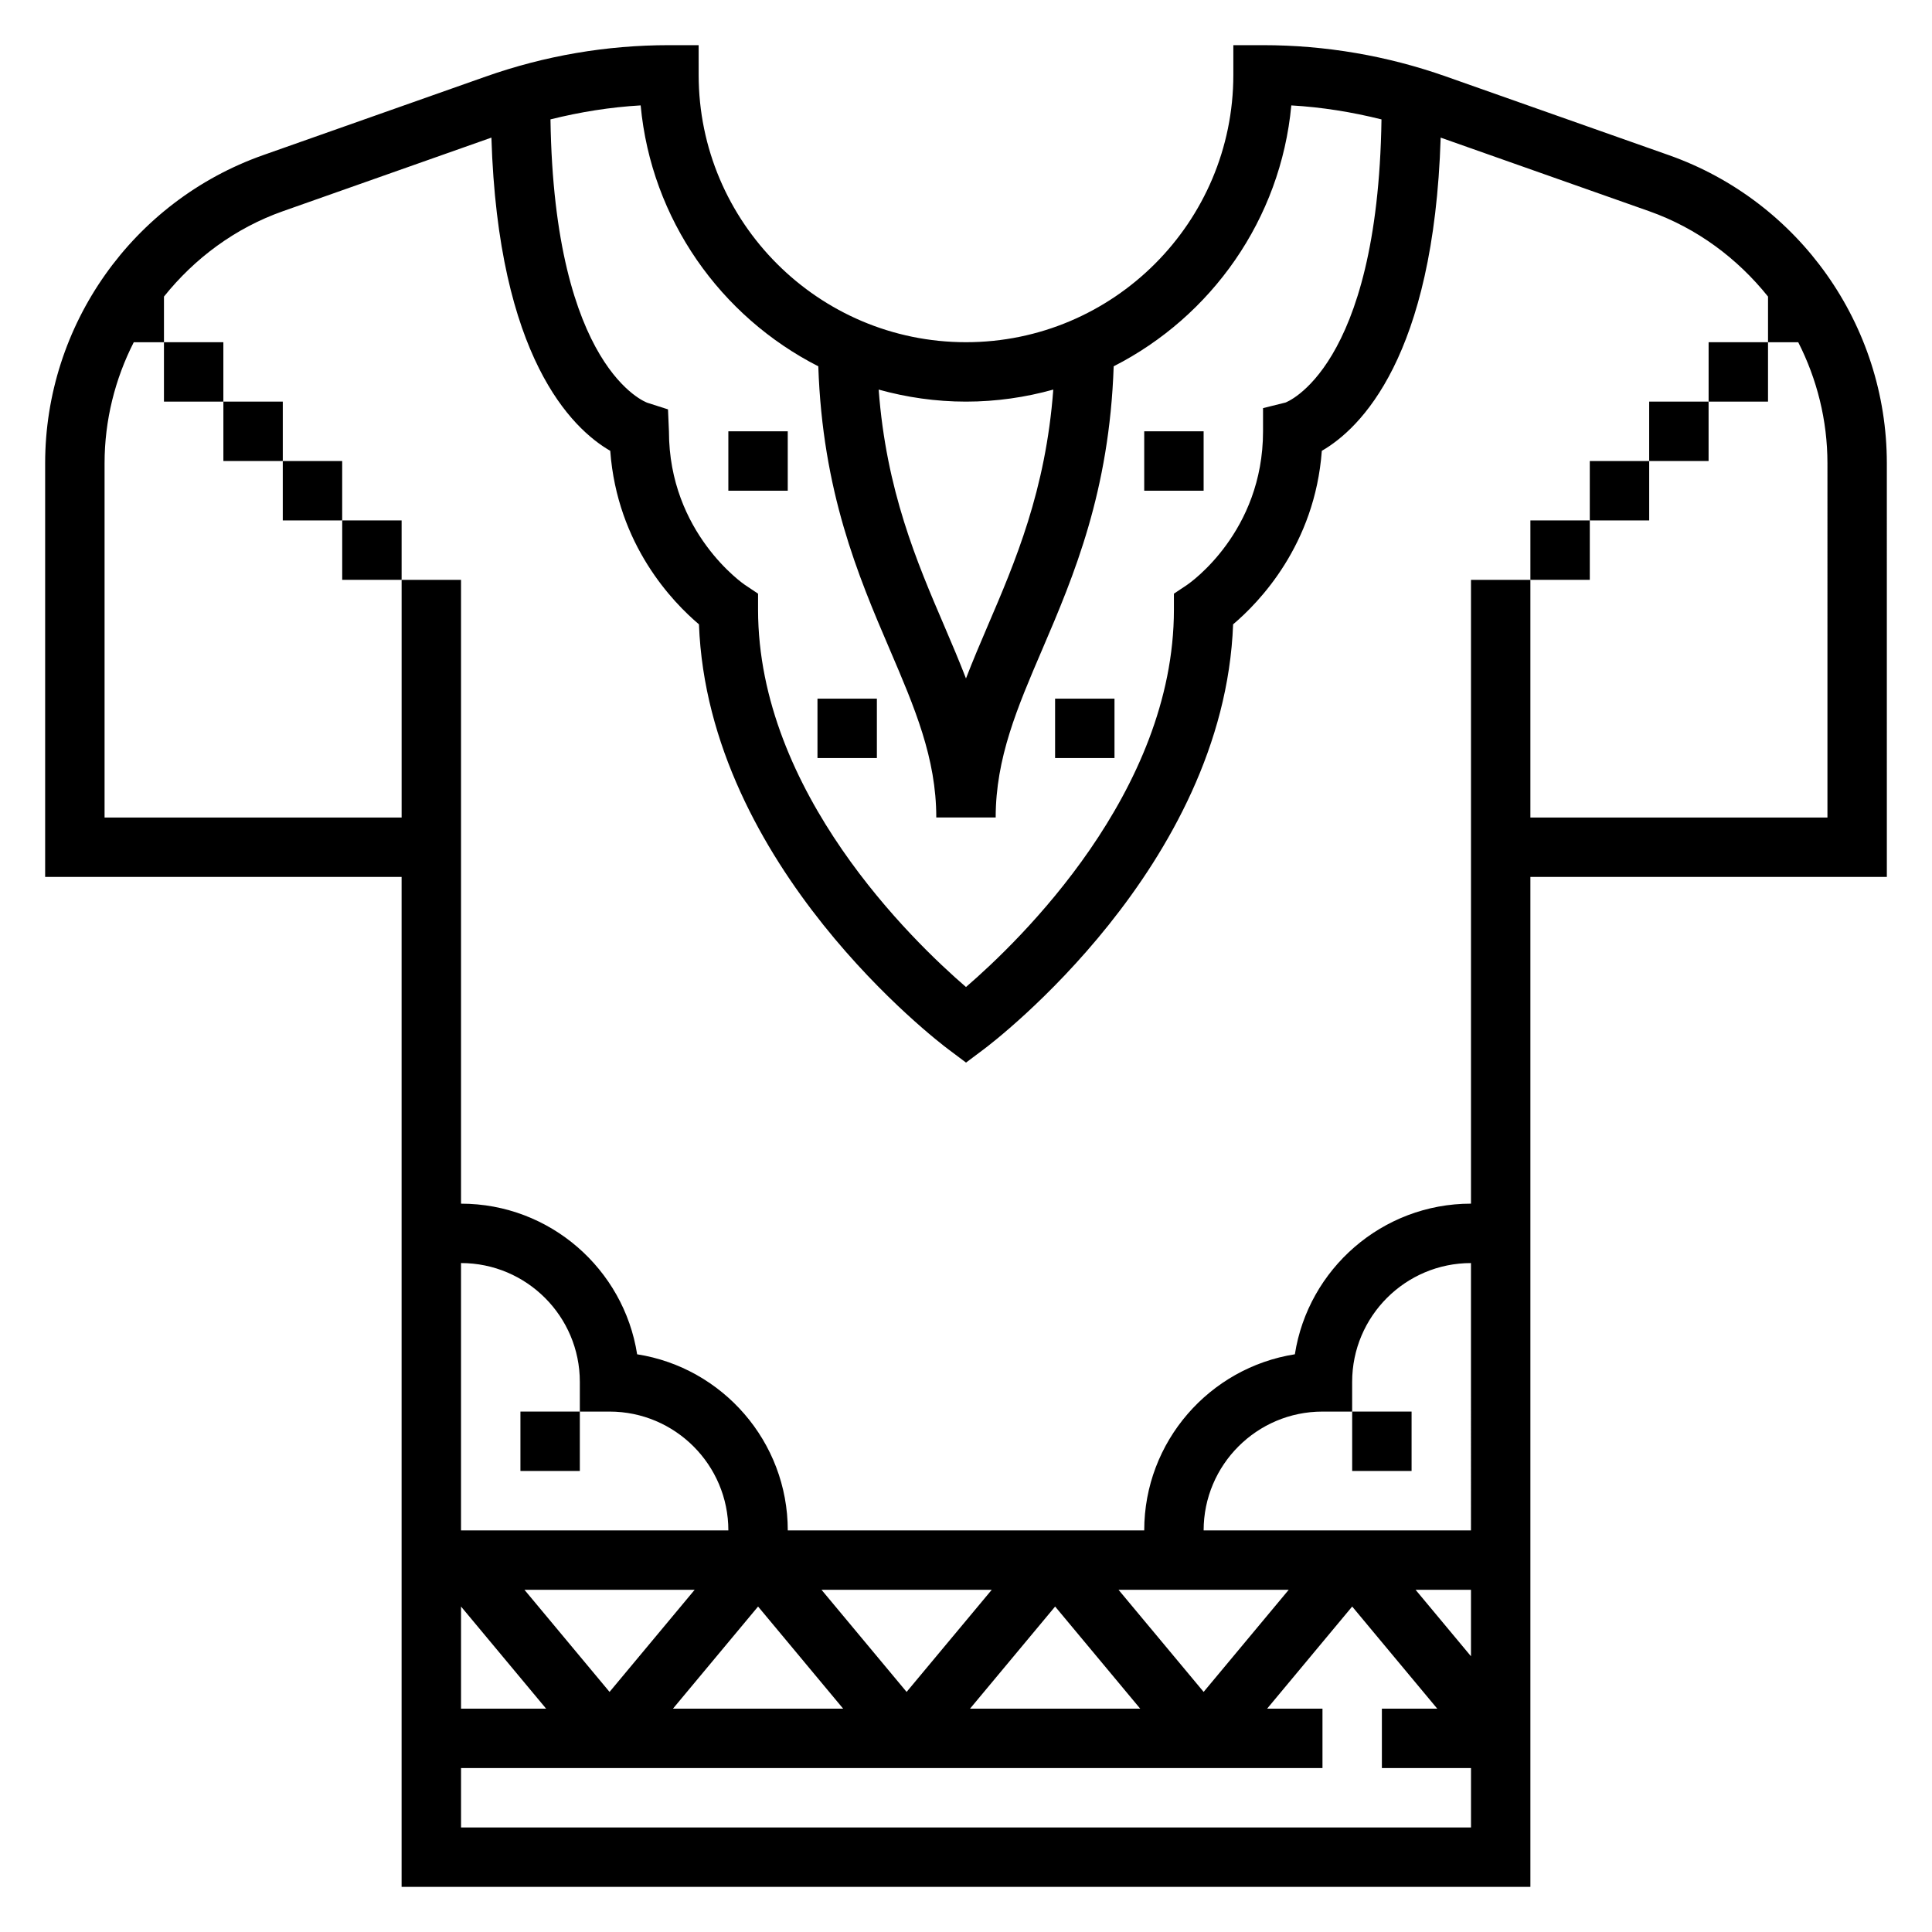 <?xml version="1.0" encoding="UTF-8"?>
<!-- Uploaded to: SVG Repo, www.svgrepo.com, Generator: SVG Repo Mixer Tools -->
<svg fill="#000000" width="800px" height="800px" version="1.1" viewBox="144 144 512 512" xmlns="http://www.w3.org/2000/svg">
 <g>
  <path d="m644.03 266.77c0-36.645-23.215-69.453-57.773-81.656l-59.039-20.836c-15.625-5.512-31.953-8.309-48.5-8.309h-7.871v7.871c0 39.07-31.781 70.848-70.848 70.848-39.07 0-70.848-31.781-70.848-70.848l-0.004-7.871h-7.871c-16.555 0-32.875 2.793-48.5 8.305l-59.039 20.836c-34.559 12.203-57.773 45.016-57.773 81.66v109.62h94.465v267.65h299.14v-267.65h94.465zm-220.9-19.523c-1.992 26.711-10.102 45.656-17.383 62.621-2.008 4.676-3.961 9.289-5.754 13.926-1.793-4.637-3.746-9.242-5.754-13.926-7.281-16.965-15.391-35.914-17.383-62.621 7.371 2.047 15.117 3.188 23.141 3.188 8.012 0 15.766-1.141 23.133-3.188zm-62.273-6.172c1.117 33.109 10.484 55.363 18.918 75.004 6.617 15.453 12.348 28.805 12.348 44.562h15.742c0-15.762 5.723-29.109 12.352-44.562 8.43-19.648 17.797-41.895 18.918-75.004 25.852-13.16 44.266-38.918 47.074-69.141 8.078 0.465 16.059 1.754 23.898 3.707-0.969 66.25-25.41 75.012-25.434 75.035l-5.957 1.48v6.148c0 26.664-19.316 40.148-20.113 40.684l-3.504 2.34v4.211c0 48.398-40.965 87.852-55.105 100.03-14.137-12.18-55.102-51.637-55.102-100.03v-4.211l-3.504-2.34c-0.203-0.133-20.113-13.719-20.113-40.684l-0.25-5.816-5.473-1.754c-0.262-0.086-24.703-8.848-25.672-75.098 7.84-1.953 15.824-3.242 23.898-3.707 2.812 30.219 21.219 55.98 47.078 69.145zm-55.324 277.01c17.367 0 31.488 14.121 31.488 31.488h-70.848v-70.848c17.367 0 31.488 14.121 31.488 31.488v7.871zm228.29 64.844-14.676-17.609h14.676zm0-33.355h-70.848c0-17.367 14.121-31.488 31.488-31.488h7.871v-7.871c0-17.367 14.121-31.488 31.488-31.488zm-48.305 15.746-22.543 27.055-22.547-27.055zm-219.34 4.43 22.543 27.059h-22.543zm16.812-4.43h45.098l-22.551 27.055zm61.906 4.43 22.547 27.059h-45.098zm101.27 27.059h-45.098l22.551-27.059zm-61.906-4.434-22.543-27.055h45.098zm-118.08 35.922v-15.742h228.29v-15.742h-14.672l22.543-27.062 22.543 27.059h-14.672v15.742h23.617v15.742zm362.11-267.65h-78.723v-62.977h-15.742v165.31c-23.562 0-43.148 17.336-46.672 39.918-22.586 3.539-39.922 23.117-39.922 46.676h-94.465c0-23.562-17.336-43.141-39.918-46.672-3.535-22.586-23.113-39.918-46.672-39.918v-165.31h-15.742v62.977l-78.723-0.004v-93.871c0-11.406 2.777-22.336 7.738-32.078h8.004v-12.102c8.086-10.082 18.785-18.129 31.527-22.625l55.246-19.5c1.801 58.184 21.293 77.105 31.496 83.004 1.836 24.93 16.641 40.18 23.508 45.98 2.41 64.141 63.402 110.62 66.055 112.6l4.723 3.543 4.723-3.543c2.652-1.984 63.645-48.453 66.055-112.6 6.863-5.793 21.672-21.051 23.508-45.98 10.203-5.887 29.684-24.82 31.496-83.004l55.246 19.5c12.719 4.496 23.422 12.543 31.508 22.625v12.102h8.004c4.961 9.742 7.742 20.672 7.742 32.078z"/>
  <path d="m447.23 258.3h15.742v15.742h-15.742z"/>
  <path d="m337.02 258.3h15.742v15.742h-15.742z"/>
  <path d="m360.64 329.15h15.742v15.742h-15.742z"/>
  <path d="m423.61 329.15h15.742v15.742h-15.742z"/>
  <path d="m187.45 234.69h15.742v15.742h-15.742z"/>
  <path d="m203.2 250.43h15.742v15.742h-15.742z"/>
  <path d="m218.94 266.18h15.742v15.742h-15.742z"/>
  <path d="m234.69 281.92h15.742v15.742h-15.742z"/>
  <path d="m596.8 234.69h15.742v15.742h-15.742z"/>
  <path d="m581.05 250.43h15.742v15.742h-15.742z"/>
  <path d="m565.31 266.18h15.742v15.742h-15.742z"/>
  <path d="m549.57 281.92h15.742v15.742h-15.742z"/>
  <path d="m281.92 518.08h15.742v15.742h-15.742z"/>
  <path d="m502.34 518.08h15.742v15.742h-15.742z"/>
 </g>
</svg>